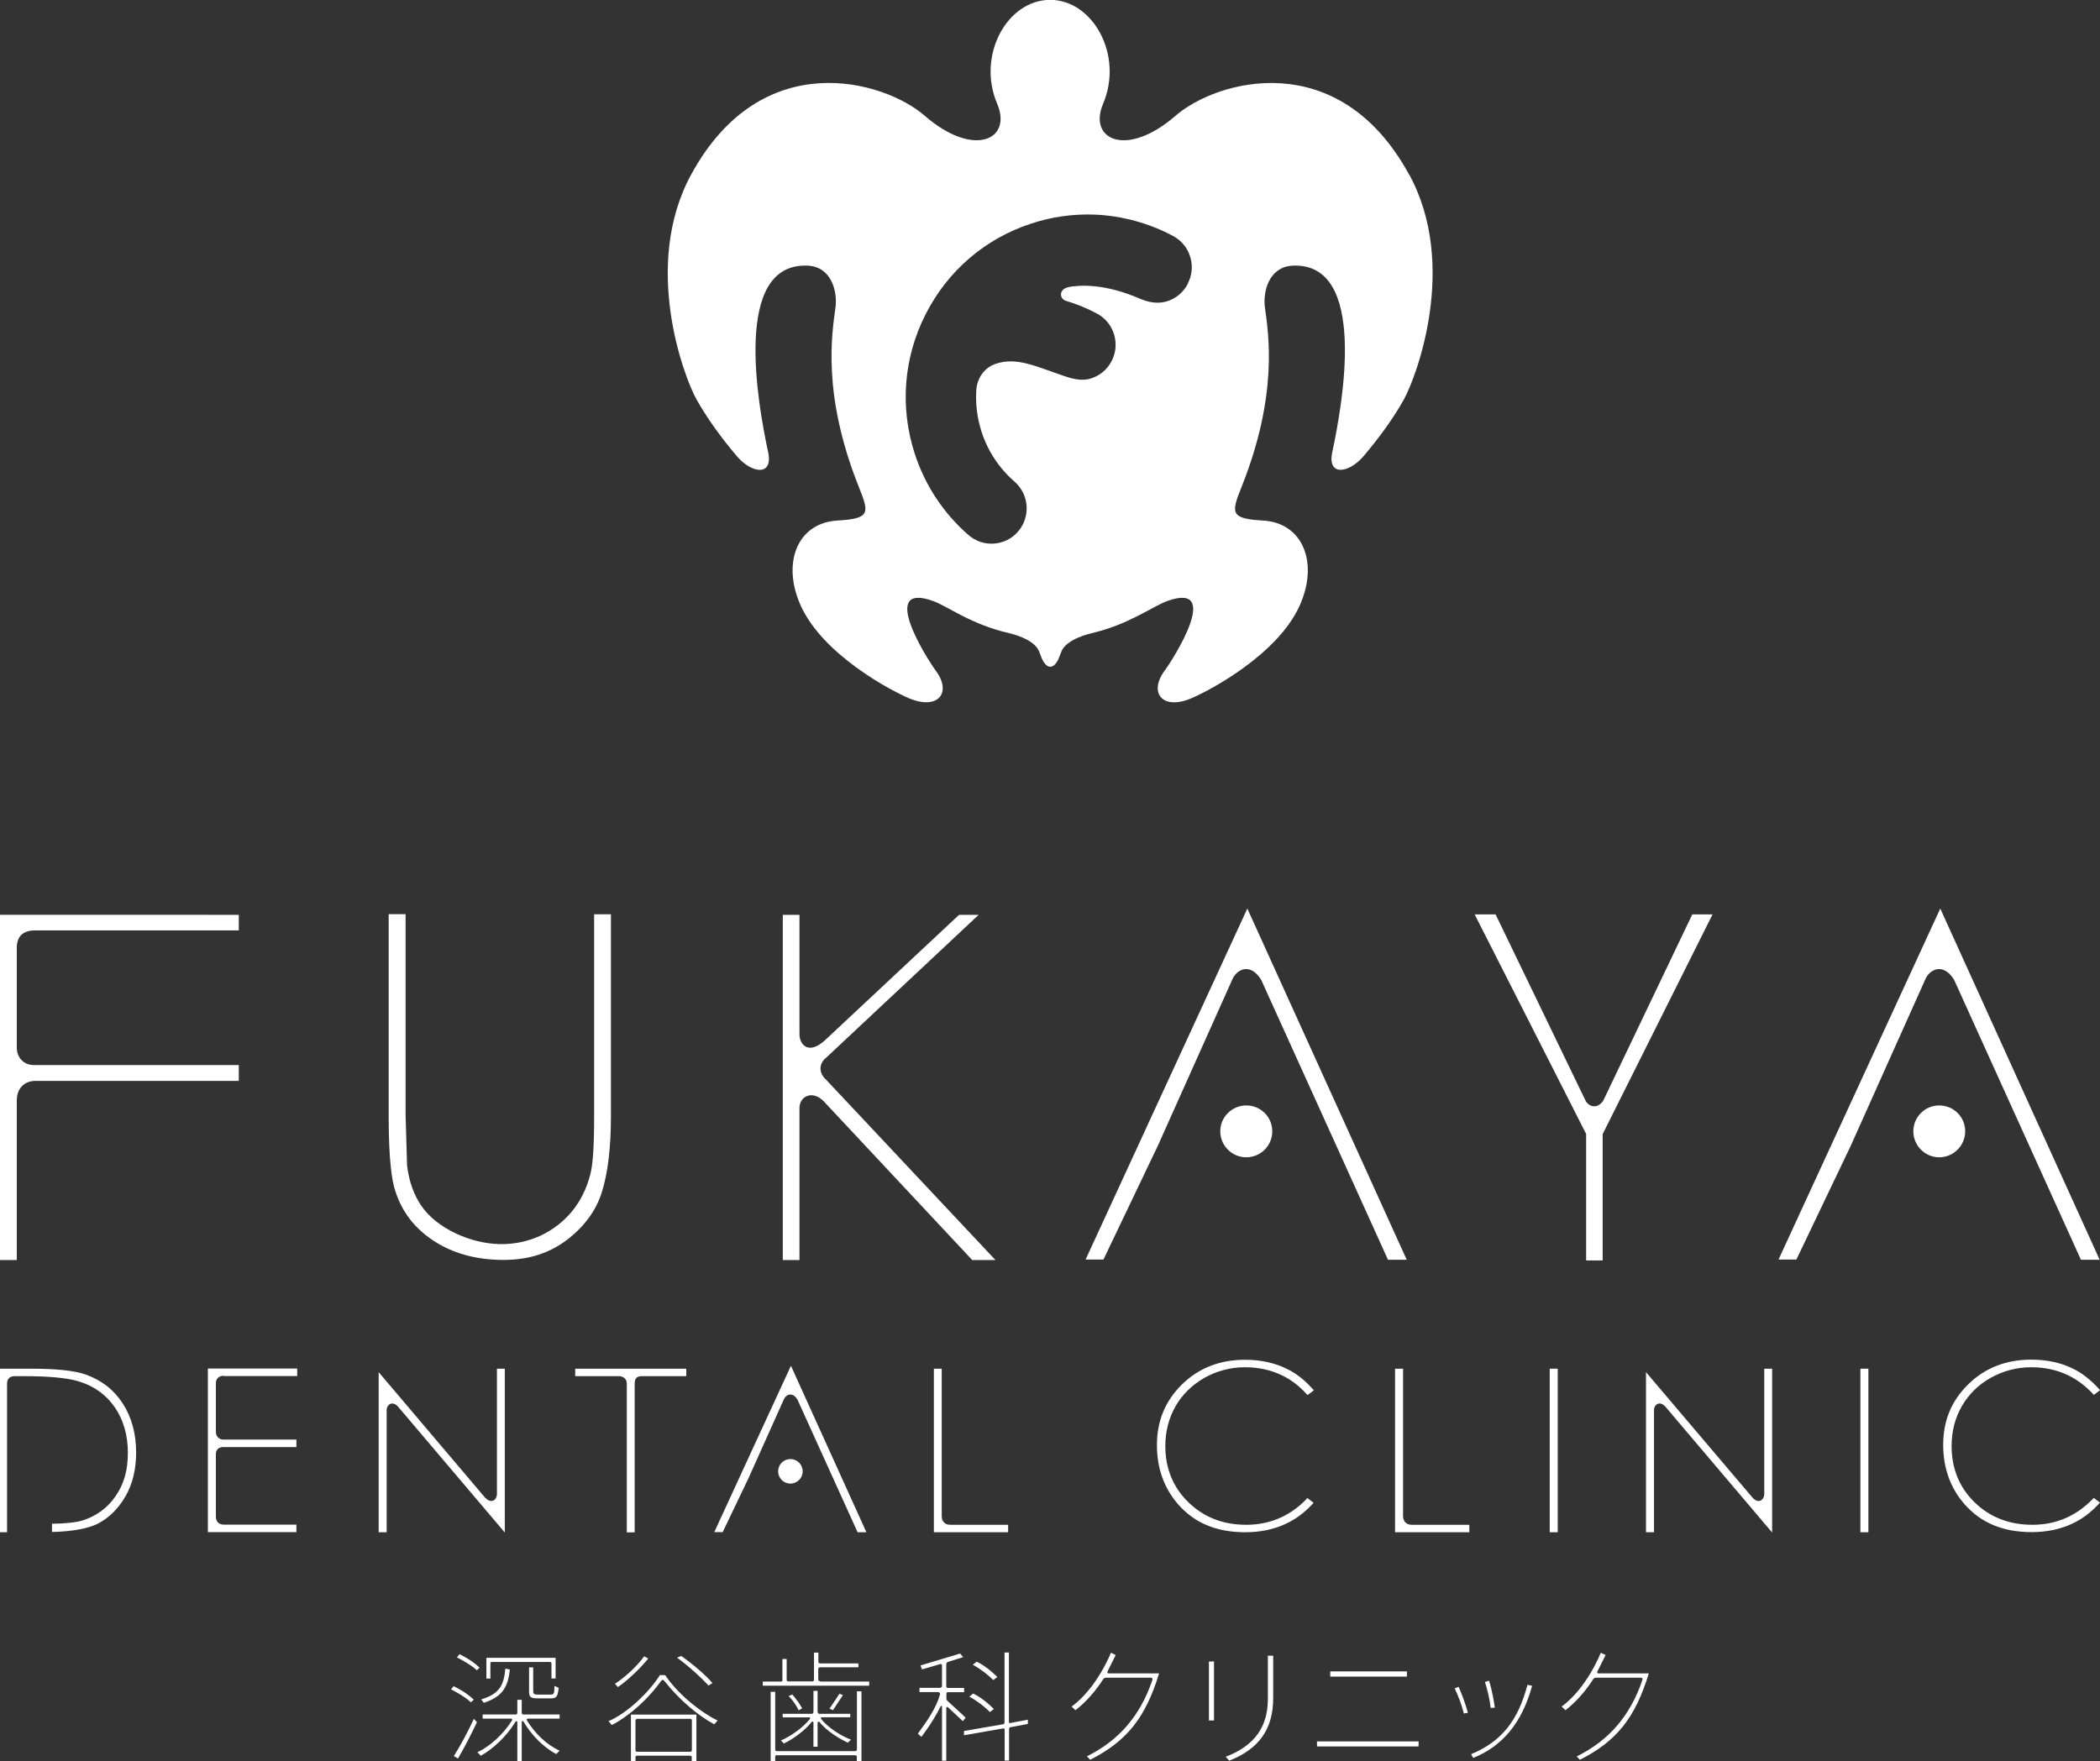 <?xml version="1.0" encoding="UTF-8"?><svg id="a" xmlns="http://www.w3.org/2000/svg" width="157.5" height="132.12" viewBox="0 0 157.5 132.12"><rect x="0" y="0" width="157.5" height="132.12" fill="#333333" stroke="none"/><defs><style>.b{fill:#fff;}</style></defs><path class="b" d="M105.68,13.09c-5.3-9.71-14.46-7.06-17.51-4.41-3.67,3.19-6.58,1.81-5.44-.89,1.55-3.64-.75-7.8-3.97-7.8s-5.52,4.16-3.97,7.8c1.15,2.7-1.77,4.08-5.44,.89-3.05-2.65-12.22-5.31-17.51,4.41-3.71,6.8-.54,15.19,.39,16.86,.78,1.4,1.86,2.89,3.04,4.28,1.1,1.29,2.73,1.53,2.34-.31-.77-3.58-2.71-14.26,2.98-13.99,1.74,.08,2.24,1.9,2.07,3.15-.27,1.97-1.01,6.52,1.74,13.42,.78,1.96,.93,2.41-1.58,2.55-3.06,.17-4.22,3.25-2.73,6.46,1.65,3.56,6.56,6.23,8.1,6.88,2.16,.9,3.23-.41,1.99-2.08-.66-.89-4.34-6.71-.19-5.22,1.08,.39,2.86,1.77,5.7,2.41h-.01s1.91,.4,2.27,1.41l.15,.39c.37,.96,.97,.96,1.34,0l.15-.38c.35-1.01,2.27-1.41,2.27-1.41h-.02c2.84-.66,4.62-2.03,5.7-2.42,4.16-1.49,.47,4.33-.19,5.22-1.23,1.67-.16,2.99,1.99,2.08,1.54-.65,6.45-3.32,8.1-6.88,1.49-3.21,.33-6.29-2.73-6.46-2.5-.14-2.36-.59-1.58-2.55,2.75-6.9,2.01-11.45,1.74-13.42-.17-1.25,.33-3.06,2.07-3.15,5.69-.27,3.75,10.4,2.98,13.99-.39,1.83,1.24,1.6,2.34,.31,1.18-1.39,2.26-2.87,3.04-4.28,.92-1.67,4.1-10.05,.39-16.86Zm-16.61,8.23c-.33,.62-.88,1.08-1.56,1.29-.67,.2-1.36,.08-2.01-.2-2.7-1.17-4.55-1.02-5.32-.88-.78,.14-.74,.86-.26,1.03,.81,.24,1.6,.56,2.36,.97,.89,.48,1.39,1.39,1.39,2.34,0,.42-.1,.85-.31,1.24-.33,.63-.89,1.08-1.56,1.29-.67,.2-1.34,.03-2.01-.2-2.15-.73-3.55-1.43-5.1-.91-1,.33-1.45,1.27-1.47,2.04-.06,1.04,.08,2.07,.4,3.07,.47,1.45,1.33,2.74,2.47,3.73,1.1,.96,1.22,2.64,.27,3.74-.46,.54-1.1,.86-1.81,.91-.7,.05-1.38-.18-1.91-.64-1.87-1.62-3.26-3.73-4.03-6.09-1.13-3.48-.85-7.19,.8-10.45,1.65-3.27,4.46-5.69,7.91-6.82,1.56-.52,3.17-.74,4.8-.68,2.04,.09,4.07,.64,5.87,1.61,.62,.33,1.08,.89,1.28,1.57,.21,.68,.13,1.4-.2,2.02Z"/><g><g><path class="b" d="M2.61,69.8h15.3v-1.17H0v25.9H1.26v-11.99c0-.87,.56-1.45,1.39-1.45h15.26v-1.19H2.53c-.74,0-1.27-.55-1.27-1.31v-7.49c0-.85,.47-1.3,1.35-1.3Z"/><path class="b" d="M44.56,68.59v15.09c0,2.34-.09,3.71-.3,4.47-.27,1.04-.73,1.96-1.37,2.74-.63,.76-1.42,1.37-2.35,1.81-1.99,.91-4.22,.83-6.36-.17-1.13-.54-2-1.23-2.58-2.07-.57-.83-.93-1.86-1.07-3.02,0-.02-.09-2.9-.11-3.77v-15.09h-1.27v15.13c0,3.35,.25,4.86,.47,5.55,.49,1.6,1.43,2.85,2.88,3.81,1.45,.96,3.22,1.45,5.27,1.45,1.87,0,3.43-.5,4.76-1.51,1.32-1.02,2.18-2.2,2.61-3.58,.45-1.42,.68-3.34,.68-5.71v-15.13h-1.26Z"/><path class="b" d="M61.92,80.96l12.74,13.57h-1.74l-.03-.03-11.11-11.88c-.89-.89-1.82-.34-1.82,.5v11.41h-1.25v-25.9h1.25v8.96c0,.72,.62,1.59,1.87,.49l10.1-9.45h1.47l-11.46,10.74c-.44,.35-.62,1-.02,1.6Z"/><path class="b" d="M120.21,94.56h-1.25v-9.49l-8.36-16.47h1.57l6.75,13.98c.25,.45,.86,.65,1.32,0l6.68-13.98h1.52l-8.24,16.48v9.48Z"/><g><path class="b" d="M105.51,94.52l-11.96-26.36-12.13,26.33h1.34l4.08-8.54,5.57-12.44c.3-.76,1.34-1.36,2.18,0l9.51,21h1.41Z"/><path class="b" d="M93.47,82.93c-1.07,0-1.95,.87-1.95,1.94s.87,1.95,1.95,1.95,1.95-.87,1.95-1.95-.87-1.94-1.95-1.94Z"/></g><g><path class="b" d="M157.48,94.52l-11.96-26.36-12.13,26.33h1.34l4.08-8.54,5.57-12.44c.3-.76,1.34-1.36,2.18,0l9.51,21h1.41Z"/><path class="b" d="M145.44,82.93c-1.07,0-1.94,.87-1.94,1.94s.87,1.95,1.94,1.95,1.95-.87,1.95-1.95-.87-1.94-1.95-1.94Z"/></g></g><g><path class="b" d="M97.97,112.48c-1.24,1.27-2.75,1.91-4.5,1.91s-3.19-.57-4.34-1.69c-1.15-1.12-1.73-2.54-1.73-4.21,0-1.1,.26-2.11,.77-3,.51-.89,1.25-1.6,2.17-2.13,.94-.52,1.96-.79,3.04-.79,.99,0,1.92,.2,2.75,.6,.68,.32,1.3,.79,1.84,1.39l.09,.09,.11-.07,.37-.28-.11-.12c-.6-.67-1.23-1.16-1.94-1.5-.92-.45-1.96-.67-3.11-.67-1.89,0-3.48,.62-4.73,1.85-1.26,1.24-1.88,2.73-1.88,4.55,0,1.72,.52,3.19,1.55,4.4,1.24,1.44,2.9,2.14,5.08,2.14,1.13,0,2.17-.22,3.07-.65,.72-.34,1.35-.81,1.95-1.45l.1-.11-.47-.36-.09,.09Z"/><path class="b" d="M156.93,112.48c-1.24,1.27-2.75,1.91-4.5,1.91s-3.19-.57-4.34-1.69c-1.14-1.12-1.72-2.53-1.72-4.21,0-1.11,.26-2.12,.77-3,.51-.89,1.24-1.61,2.17-2.13,.94-.52,1.96-.79,3.04-.79,.99,0,1.92,.2,2.75,.6,.67,.32,1.3,.79,1.85,1.38l.08,.09,.11-.07,.36-.28-.1-.12c-.62-.67-1.25-1.17-1.94-1.5-.92-.45-1.96-.67-3.11-.67-1.89,0-3.48,.62-4.73,1.85-1.27,1.24-1.88,2.73-1.88,4.55,0,1.71,.52,3.19,1.56,4.4,1.24,1.44,2.91,2.14,5.08,2.14,1.13,0,2.17-.22,3.07-.65,.72-.34,1.36-.82,1.94-1.45l.11-.11-.47-.36-.08,.09Z"/><rect class="b" x="116.23" y="102.68" width=".6" height="12.27"/><rect class="b" x="139.53" y="102.68" width=".6" height="12.27"/><path class="b" d="M105.87,114.39c-.39,0-.64-.26-.64-.65v-11.06h-.6v12.27h5.57v-.56h-4.33Z"/><path class="b" d="M16.78,103.23h5.51v-.56h-6.7v12.27h6.64v-.56h-5.45c-.36,0-.59-.24-.59-.6v-4.68c0-.34,.2-.54,.56-.54h5.48v-.56h-5.47c-.33,0-.57-.24-.57-.58v-3.67c0-.25,.16-.54,.6-.54Z"/><path class="b" d="M36.41,112.39l-8.01-9.45v12.01h.6v-9.2c0-.31,.37-.71,.83-.25l8.03,9.47v-12.29h-.59v9.42c0,.36-.37,.77-.86,.28Z"/><path class="b" d="M131.47,112.39l-8.02-9.45v12.01h.6v-9.2c0-.31,.37-.71,.83-.25l8.03,9.47v-12.29h-.59v9.42c0,.36-.38,.77-.86,.28Z"/><path class="b" d="M43.14,102.68v.56h3.26c.44,0,.61,.29,.61,.56v11.16h.59v-11.1c0-.39,.09-.62,.53-.62h3.34v-.56h-8.34Z"/><path class="b" d="M71.27,114.39c-.4,0-.64-.25-.64-.65v-11.06h-.59v12.27h5.57v-.56h-4.33Z"/><path class="b" d="M3.9,114.93c1.44-.03,2.72-.25,3.47-.64,.83-.44,1.52-1.13,2.05-2.05,.53-.93,.79-2.03,.79-3.26,0-1.43-.34-2.67-1.01-3.7-.66-1.02-1.59-1.74-2.77-2.16-.84-.3-2.22-.44-4.1-.44H0v12.27H.53v-11.15c-.01-.34,.21-.56,.55-.56h.71c1.9,0,3.25,.13,4.11,.39,1.16,.35,2.07,1.01,2.72,1.96,.64,.94,.97,2.08,.97,3.4s-.3,2.35-.9,3.22c-.6,.89-1.43,1.51-2.48,1.85-.51,.16-1.42,.25-2.31,.25v.64Z"/><g><path class="b" d="M64.98,114.95l-5.66-12.49-5.75,12.48h.63l1.94-4.05,2.64-5.89c.14-.36,.64-.64,1.03,0l4.51,9.95h.67Z"/><path class="b" d="M59.28,109.46c-.51,0-.92,.41-.92,.92s.41,.92,.92,.92,.92-.41,.92-.92-.41-.92-.92-.92Z"/></g></g></g><g><g><polygon class="b" points="106.4 130.64 98.77 130.64 98.78 131.02 106.39 131.02 106.4 130.64"/><polygon class="b" points="105.52 125.78 105.52 125.39 99.77 125.39 99.77 125.78 105.52 125.78"/></g><g><path class="b" d="M46.34,126.57c.75-.52,1.69-1.41,2.28-2.15l-.31-.16c-.54,.75-1.4,1.54-2.19,2.06l.23,.25Z"/><path class="b" d="M53.44,126.27c-.48-.57-1.4-1.37-2.35-2.04l-.31,.13c.82,.59,1.84,1.51,2.35,2.09l.3-.18Z"/><path class="b" d="M47.32,128.64v3.48h.34v-.29c0-.07,.04-.12,.12-.12h3.97c.12,0,.13,.08,.13,.11v.3h.35v-3.49h-4.91Zm.34,.43s.02-.12,.15-.12h3.94c.13,0,.14,.08,.14,.11v2.22c0,.09-.04,.14-.14,.14h-3.94c-.11,0-.14-.04-.15-.12v-2.22Z"/><path class="b" d="M53.83,129.08c-1.46-.72-3.09-2.12-3.94-3.41h-.4c-.75,1.2-2.4,2.84-3.85,3.45l.24,.29c.3-.12,2.13-1.15,3.68-3.27,.03-.05,.08-.11,.15-.11,.04,0,.08,.02,.11,.07,0,.01,.03,.03,.05,.06,1.1,1.37,2.43,2.51,3.7,3.2l.25-.29Z"/></g><g><path class="b" d="M72.71,127.29c.51,.27,1.18,.77,1.53,1.15l.3-.23s-.76-.79-1.55-1.16l-.29,.23Z"/><path class="b" d="M72.96,124.89c.51,.27,1.18,.77,1.53,1.15l.31-.23s-.76-.79-1.55-1.15l-.29,.23Z"/><path class="b" d="M70.97,128.11v3.98h-.32v-4.07s0-.05-.03-.05c-.02,0-.06,.02-.08,.06-.64,1.27-1.43,2.26-1.44,2.27l-.26-.24c.68-.94,1.35-1.86,1.66-2.94,.03-.11-.07-.18-.14-.18h-1.4v-.32h1.56s.13-.02,.13-.14v-1.56c0-.08-.1-.1-.14-.08l-1.36,.4-.11-.3,2.97-.89,.23,.27s-1.02,.31-1.12,.35c-.1,.04-.15,.08-.15,.22v1.61c0,.08,.04,.13,.12,.13h1.22v.32h-1.18c-.11,0-.15,.02-.15,.13v.33s0,.11,.07,.18c1.36,1.24,1.37,1.27,1.37,1.28l-.21,.25s-.99-.92-1.07-1c-.08-.08-.16-.1-.16,0Z"/><path class="b" d="M75.82,129.26c-.12,.02-.15,0-.15-.1v-5.19h-.33v5.2c0,.15-.07,.19-.14,.19l-2.9,.5v.32l2.92-.51s.13-.04,.13,.11v2.3h.33v-2.35c0-.12,.04-.14,.08-.15l1.33-.25v-.32l-1.26,.24Z"/></g><g><polygon class="b" points="91.05 129.07 91.05 124.64 90.67 124.65 90.67 129.07 91.05 129.07"/><path class="b" d="M92.18,132.09h0c2.24-.87,3.31-2.37,3.31-4.7v-3.18h-.4v3.17c0,1.48-.39,3.36-3.16,4.41l.26,.3Z"/></g><g><path class="b" d="M112.11,128.11c-.04-.33-.18-1.22-.43-2.02l-.31,.09c.19,.57,.38,1.41,.43,1.95l.31-.02Z"/><path class="b" d="M110.09,128.49c-.14-.55-.45-1.4-.69-1.94l-.3,.11c.26,.53,.56,1.34,.69,1.89l.31-.06Z"/><path class="b" d="M110.49,131.88c2.23-.89,3.67-2.68,4.42-5.41l-.35-.08c-.7,2.7-1.96,4.27-4.23,5.21l.16,.28Z"/></g><g><path class="b" d="M36.3,127.74c1.45-.47,1.8-1.25,1.94-2.49l-.34-.07c-.11,1.19-.38,1.88-1.81,2.31l.2,.26Z"/><path class="b" d="M41.58,126.49c0,.29,0,.5-.08,.58-.04,.04-.1,.06-.2,.06h-.95c-.27,0-.36-.04-.36-.26v-1.78h-.31v1.78c0,.45,.11,.54,.64,.54h1.03c.38,0,.49-.15,.55-.79l-.32-.14Z"/><path class="b" d="M41.66,124.37h-5.18v1.56h.3v-1.15c0-.07,.04-.1,.12-.1h4.33c.09,0,.13,.05,.13,.11v1.13h.31v-1.55Z"/><path class="b" d="M35.76,125.31l.21-.2c-.65-.63-1.51-1.01-1.51-1.01l-.19,.24c.15,.07,.99,.5,1.49,.96Z"/><path class="b" d="M35.32,127.71l.21-.2c-.65-.63-1.51-1.01-1.51-1.01l-.19,.24c.15,.07,.99,.5,1.49,.97Z"/><path class="b" d="M34.35,131.92c.43-.72,1.03-1.89,1.42-2.72l-.23-.25c-.44,.95-1.05,2.09-1.5,2.79l.3,.18Z"/><path class="b" d="M41.97,128.93v-.31h-2.72c-.06,0-.12-.04-.12-.14v-.96h-.33v.96c0,.11-.06,.14-.12,.14h-2.48v.31h2.1c.05,0,.1,.02,.11,.05,.02,.03,0,.07-.02,.1-.61,.99-1.63,1.93-2.59,2.38,0,0,.21,.18,.25,.26,.97-.53,1.99-1.52,2.6-2.54,.04-.06,.09-.08,.13-.04,.01,.02,.02,.04,.02,.07v2.91h.33v-2.92s0-.05,.02-.07c.03-.04,.09-.02,.12,.04,.63,1.05,1.49,1.9,2.44,2.42l.26-.25c-.98-.46-1.82-1.26-2.44-2.26-.02-.03-.04-.07-.02-.1,.02-.03,.06-.05,.11-.05h2.34Z"/></g><g><path class="b" d="M61.51,126.13c-.08,0-.14-.07-.14-.14v-.78c0-.08,.05-.13,.14-.13h2.87v-.29h-2.88s-.12,0-.12-.13v-.68h-.33v2.02c0,.12-.08,.14-.13,.14h-1.79c-.08,0-.13-.04-.13-.13v-1.55h-.32v1.64s-.04,.05-.08,.05h-1.39v.31h7.98v-.31h-3.67Z"/><path class="b" d="M64.62,126.88h-.35v4.36c0,.07-.05,.13-.12,.13h-5.9c-.07,0-.11-.04-.11-.14v-4.31h-.34v5.21h.34v-.34c0-.1,.05-.11,.1-.11h5.89c.09,0,.13,.05,.13,.1v.35h.35v-5.24Z"/><path class="b" d="M60.16,128.15c-.16-.29-.46-.71-.74-1.03l-.27,.12c.29,.28,.6,.74,.75,1.07l.26-.15Z"/><path class="b" d="M62.96,127.06s-.18,.28-.34,.52c-.28,.43-.4,.59-.41,.6l.26,.12c.05-.07,.48-.74,.75-1.13l-.27-.11Z"/><path class="b" d="M63.82,130.51c-.86-.33-1.74-.95-2.21-1.52-.04-.05-.05-.1-.04-.13,.01-.02,.04-.03,.07-.03h2.13v-.26h-2.32c-.06,0-.13-.05-.13-.16v-1.56h-.31v1.56c0,.11-.06,.16-.12,.16h-2.19v.27h1.99s.06,0,.07,.02c.01,.03,0,.08-.04,.13-.53,.64-1.4,1.26-2.15,1.58l.22,.23c.78-.38,1.59-1,2.08-1.61,.01-.02,.03-.04,.06-.04,.04,0,.08,.04,.08,.08v1.81h.31v-1.81s.04-.08,.08-.08c.02,0,.04,.01,.06,.04,.6,.74,1.59,1.29,2.12,1.55l.24-.22Z"/></g><path class="b" d="M81.5,131.77c2.42-1.2,4.02-3.05,4.93-5.74,.02-.06,.02-.17-.14-.17h-3.36c-.1,0-.16,.08-.18,.1-.6,.94-1.34,1.76-2.09,2.34l-.29-.27c1.92-1.41,2.94-4.02,2.95-4.04l.36,.17c-.18,.36-.59,1.18-.59,1.18-.05,.09-.07,.2,.06,.2h3.78c-1.01,3.31-2.41,5.08-5.17,6.48l-.25-.27Z"/><path class="b" d="M118.25,131.77c2.42-1.2,4.02-3.05,4.93-5.74,.02-.06,.02-.17-.14-.17h-3.36c-.1,0-.16,.08-.18,.1-.6,.94-1.34,1.76-2.09,2.34l-.29-.27c1.92-1.41,2.93-4.02,2.94-4.04l.36,.17c-.18,.36-.59,1.18-.59,1.18-.05,.09-.07,.2,.06,.2h3.77c-1.01,3.31-2.4,5.08-5.17,6.48l-.25-.27Z"/></g></svg>
